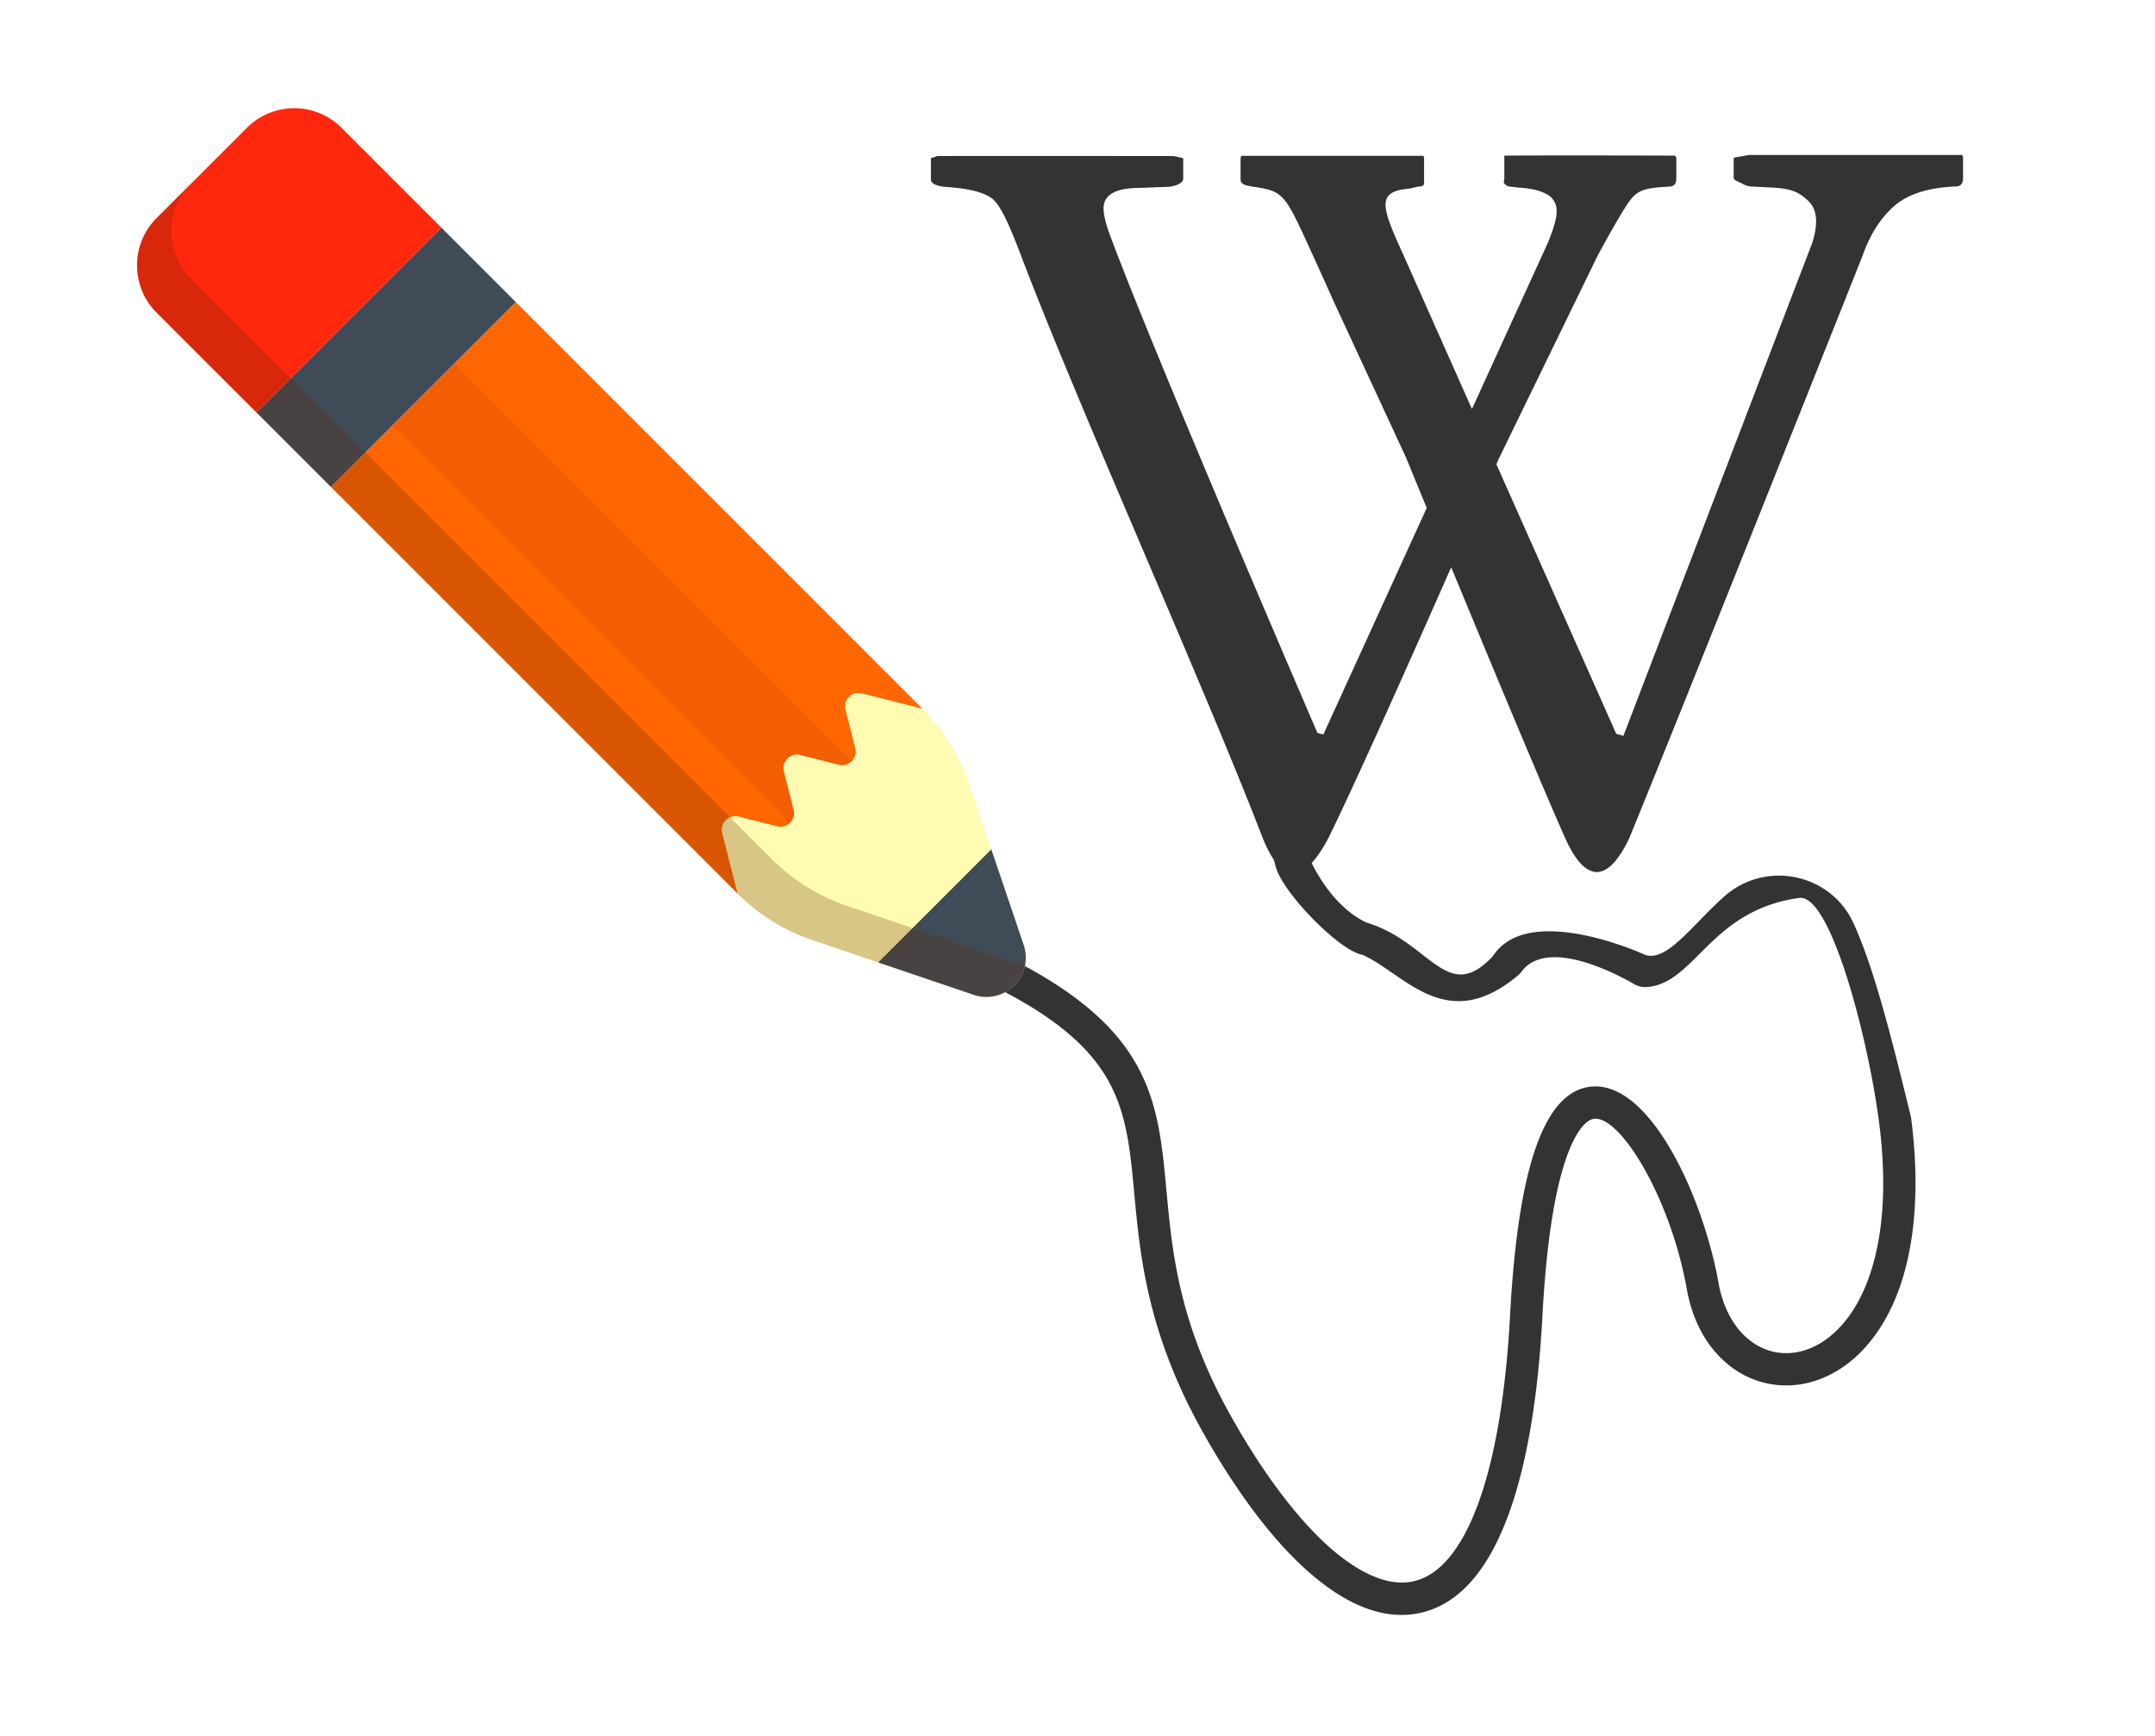 <?xml version="1.0" encoding="UTF-8"?> <svg xmlns="http://www.w3.org/2000/svg" preserveAspectRatio="xMidYMid meet" width="1000" height="805.787" viewBox="0 0 1000 805.787"><defs><style>.cls-1{fill:#333;}.cls-2{fill:#404b58;}.cls-3{fill:#ff270d;}.cls-4{fill:#f60;}.cls-5{fill:#b22f12;opacity:0.15;}.cls-5,.cls-7{isolation:isolate;}.cls-6{fill:#fffbb3;}.cls-7{fill:#662900;opacity:0.25;}</style></defs><g id="Layer_1_copy" data-name="Layer 1 copy"><path class="cls-1" d="M910.596,71.933h-99.022l-7.078,1.22v9.508c0,1.124,3.366,2.062,4.312,2.75a8.973,8.973,0,0,0,4.312,1.164l8.97.452c10.178.47,13.28,2.68,17.234,6.406,3.898,3.86,4.538,10.398,1.5,19.602L753.316,341.497l-3.336-.994-55.594-125.062c.804-1.866,1.282-2.922,1.282-2.922l45.522-93.538c5.29-9.868,10.406-18.688,13.024-22.798,4.75-7.5,7.07-8.906,20.024-9.562,2.648,0,3.648-1.304,3.648-3.93v-9.46l-.656-1.016s-54.406-.188-79.18,0l.016.968v9.47c0,1.156-.634,2.086.242,2.78.93.75,1.328,1.142,2.336,1.142l3.71.46c10.134.484,14.65,3.39,16.04,5.212,2.422,3.272,3.546,6.764-2.304,20.82l-35.048,76.726-31.664-71.188c-10.382-22.734-12.96-29.774,2.696-31.094l4.21-.968c3.008,0,2.54-1.196,2.54-3.462V73.145l-.32-.828s-58,0-84.47.014l-.36.986v9.976c0,2.234,2.212,2.82,6.306,3.43,14.656,2.108,14.406,3.796,28.89,35.366,2.164,4.736,8.562,19,8.562,19l33.024,71.258s3.742,9.156,9.602,23.36l-47.976,105.164-2.744-.758s-74.46-172.532-95.992-230.25c-2.264-5.946-3.256-10.398-3.256-13.14,0-5.86,4.812-9.048,14.444-9.462l14.634-.53c2.992,0,7.89-1.25,7.89-3.868v-9.46l-4.406-.986s-91.212-.116-109.634,0l-3.038.986V83.355c0,1.782,2.39,2.898,6.53,3.376,11.328.686,18.938,2.648,22.516,5.976,3.556,3.344,7.406,11.782,12.406,24.946,27.078,71.436,84.626,198.928,112.642,271.546,8.054,19.812,18.218,22.898,30.516-.624,12.656-25.798,38.194-83.072,56.82-125.344,17.428,42.164,41.156,99.218,52.608,125.07,9.11,20.688,19.5,22.726,30.048.624,27.57-67.344,108.14-270.008,108.14-270.008,3.484-9.952,8.352-17.608,14.61-23.178,6.218-5.5,15.476-8.61,28.46-9.212,2.626,0,3.656-1.336,3.656-3.898V73.121Zm0,0"></path></g><g id="Layer_2_copy" data-name="Layer 2 copy"><path class="cls-1" d="M558.389,664.978c-25.997-46.135-29.356-82.216-32.054-111.207-3.778-40.579-6.273-67.387-68.067-97.502a7.5,7.5,0,1,1,6.571-13.484c69.379,33.811,72.491,67.257,76.431,109.597,2.7,29.007,5.76,61.885,30.186,105.234,15.112,26.821,31.151,47.972,46.382,61.17,9.923,8.599,24.624,18.178,38.307,14.976,24.447-5.719,40.7-50.705,44.591-123.419,3.75-70.073,16.299-104.797,38.364-106.152,27.195-1.671,51.383,51.935,58.39,91.276,3.839,21.563,18.514,34.775,35.683,32.127,12.274-1.892,23.497-11.705,30.797-26.923,6.602-13.768,13.342-38.854,7.951-80.191-5.121-39.275-22.562-105.767-36.973-103.794C793.41,422.37,786.65,456.629,763.95,458.051a10.258,10.258,0,0,1-5.738-1.427c-8.163-4.705-40.206-21.684-52.156-5.755a9.769,9.769,0,0,1-1.48,1.628c-32.806,27.675-51.953.443-71.304-8.951a8.842,8.842,0,0,0-1.817-.658c-10.695-2.543-36.258-28.672-39.482-40.72-2.798-10.454-2.798-10.454,1.153-14.084a7.108,7.108,0,0,1,4.004-1.987,7.495,7.495,0,0,1,7.908,5.492c1.578,6.023,11.349,27.855,28.422,36.223a10.685,10.685,0,0,0,1.492.58c28.61,9.008,36.546,37.587,57.336,15.79a11.442,11.442,0,0,0,1.046-1.305c17.11-24.236,70.13.257,70.13.257,10.082,3.306,21.573-13.658,36.523-27.019,19.238-17.193,49.697-10.907,60.267,12.63,9.278,20.661,16.806,49.968,26.291,88.773a18.443,18.443,0,0,1,.382,2.055c4.446,35.164,1.189,65.43-9.436,87.58-9.472,19.75-24.793,32.602-42.035,35.26a42.334,42.334,0,0,1-33.549-9.223c-9.898-8.061-16.535-20.197-19.189-35.098-7.4-41.554-30.328-79.695-42.7-78.934-4.396.27-9.161,6.77-13.072,17.831-5.68,16.061-9.459,41.009-11.232,74.15-3.068,57.325-15.3,127.666-56.153,137.224-15.93,3.727-33.274-2.41-51.547-18.245-9.84-8.526-19.657-19.601-29.363-33.108A346.253,346.253,0,0,1,558.389,664.978Z"></path></g><g id="Layer_7" data-name="Layer 7"><rect class="cls-2" x="118.536" y="141.356" width="121.313" height="48.9" transform="translate(-64.758 175.272) rotate(-45)"></rect><path class="cls-3" d="M72.688,145.094a31.047,31.047,0,0,1,0-43.908l41.878-41.878a31.047,31.047,0,0,1,43.908,0l46.318,46.318-85.785,85.785Z"></path><rect class="cls-4" x="230.157" y="144.022" width="121.313" height="266.806" transform="translate(-110.992 286.892) rotate(-45)"></rect><rect class="cls-5" x="270.589" y="144.031" width="40.441" height="266.806" transform="translate(-111 286.892) rotate(-45)"></rect><path class="cls-6" d="M335.142,386.584l7.107,28.071a90.197,90.197,0,0,0,34.827,21.645l74.808,25.355a18.257,18.257,0,0,0,23.151-23.151l-25.355-74.808a90.205,90.205,0,0,0-21.645-34.826l-28.071-7.107a6.281,6.281,0,0,0-7.63,7.63l4.52,17.855a6.28,6.28,0,0,1-7.63,7.63l-17.855-4.52a6.281,6.281,0,0,0-7.63,7.63l4.52,17.855a6.28,6.28,0,0,1-7.63,7.63l-17.855-4.52A6.283,6.283,0,0,0,335.142,386.584Z"></path><path class="cls-2" d="M407.533,446.622l44.353,15.033a18.257,18.257,0,0,0,23.151-23.151l-15.033-44.354Z"></path><path class="cls-7" d="M72.689,145.093l46.318,46.318,34.578,34.578h0l188.666,188.667a90.197,90.197,0,0,0,34.827,21.645l74.808,25.355a18.292,18.292,0,0,0,24.017-15.083,18.216,18.216,0,0,1-8.068-.866l-74.808-25.355a90.191,90.191,0,0,1-34.826-21.645l-188.667-188.668h0l-34.578-34.578-46.318-46.318a31.048,31.048,0,0,1,0-43.907l-15.949,15.949A31.049,31.049,0,0,0,72.689,145.093Z"></path></g></svg> 